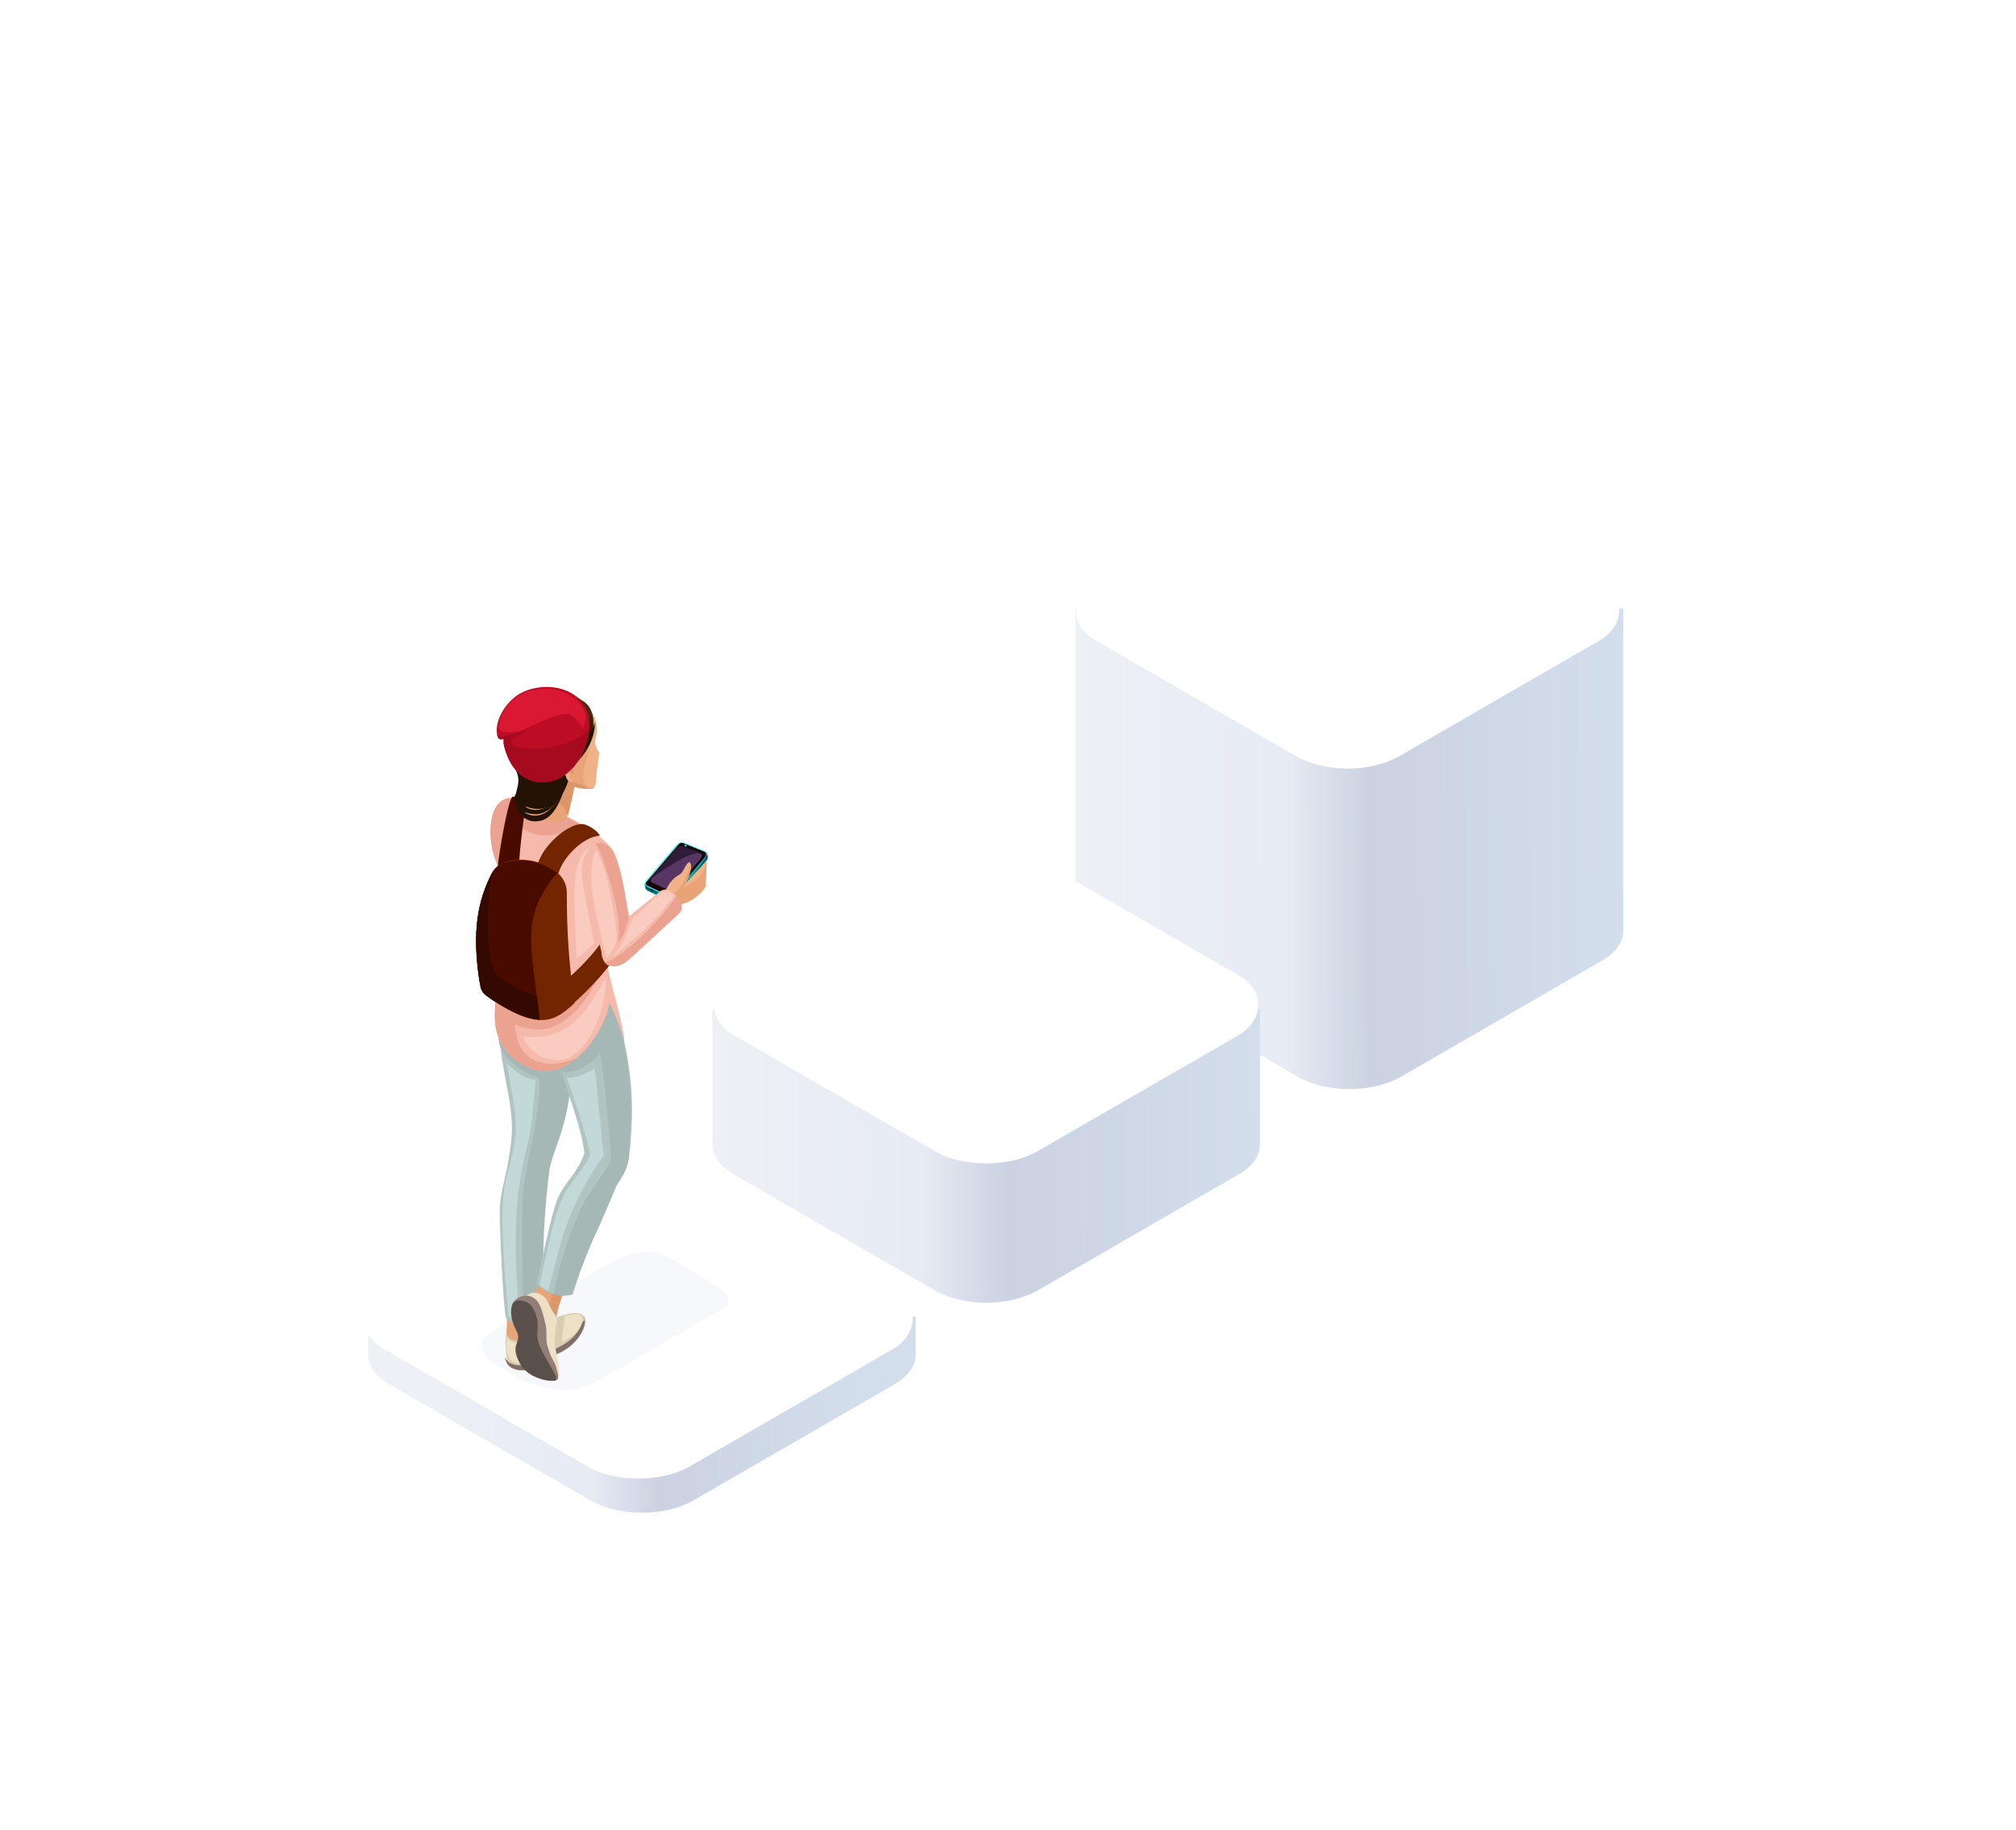 <svg width="271" height="246" viewBox="0 0 271 246" fill="none" xmlns="http://www.w3.org/2000/svg">
<g filter="url(#filter0_dd_16220_11096)">
<path d="M144.588 81.262L218.201 81.262L218.201 124.628C218.201 126.128 217.169 127.567 215.331 128.628L188.323 144.219C184.496 146.428 178.293 146.428 174.466 144.219L147.458 128.628C145.62 127.567 144.588 126.128 144.588 124.628L144.588 81.262Z" fill="url(#paint0_linear_16220_11096)"/>
<rect width="47.139" height="47.139" rx="8" transform="matrix(0.866 0.5 -0.866 0.5 181.156 58)" fill="white"/>
</g>
<g filter="url(#filter1_dd_16220_11096)">
<path d="M49.483 176.428L123.095 176.428L123.095 181.569C123.096 183.07 122.063 184.508 120.226 185.569L93.217 201.161C89.391 203.37 83.187 203.37 79.361 201.161L52.352 185.569C50.515 184.508 49.483 183.07 49.483 181.569L49.483 176.428Z" fill="url(#paint1_linear_16220_11096)"/>
<rect width="47.566" height="47.566" rx="8" transform="matrix(0.866 0.5 -0.866 0.5 85.824 153)" fill="white"/>
</g>
<g filter="url(#filter2_dd_16220_11096)">
<path d="M95.768 135.168L169.381 135.168L169.38 153.341C169.38 154.841 168.348 156.28 166.511 157.34L139.502 172.932C135.676 175.141 129.472 175.141 125.646 172.932L98.637 157.34C96.8 156.28 95.767 154.841 95.767 153.341L95.768 135.168Z" fill="url(#paint2_linear_16220_11096)"/>
<rect width="47.215" height="47.215" rx="8" transform="matrix(0.866 0.5 -0.866 0.5 132.572 111)" fill="white"/>
</g>
<g opacity="0.2" filter="url(#filter3_f_16220_11096)">
<path fill-rule="evenodd" clip-rule="evenodd" d="M66.175 178.949L83.02 169.22C84.849 168.431 87.46 167.643 89.419 168.694C91.117 169.615 93.99 171.455 95.165 172.113C96.079 172.638 99.344 174.61 97.385 175.794C91.378 179.08 85.502 182.761 79.364 186.048C78.189 186.705 76.491 186.968 74.794 186.705C73.096 186.574 71.268 186.048 69.831 185.259C68.787 184.602 67.873 184.076 66.828 183.55C65.522 182.761 64.869 181.841 64.739 181.052C64.608 180.263 65.13 179.475 66.175 178.949Z" fill="#D9DBE9"/>
</g>
<path fill-rule="evenodd" clip-rule="evenodd" d="M72.012 177.811C72.012 177.811 73.579 177.417 73.709 177.417C74.493 177.154 75.537 176.76 76.843 176.497C77.757 176.365 79.063 176.628 78.672 178.074C78.149 179.915 76.452 181.361 74.885 182.018C74.362 182.281 73.579 182.281 72.926 182.676C72.403 182.939 72.273 183.333 71.881 183.727C71.098 184.385 70.053 184.253 69.4 184.122C68.617 183.859 68.225 183.464 68.094 182.413C67.964 181.492 67.833 179.783 68.094 179.126C70.053 179.126 71.359 178.469 72.012 177.811Z" fill="#D9CCB0"/>
<path fill-rule="evenodd" clip-rule="evenodd" d="M78.411 176.891C78.803 177.416 78.542 178.337 78.281 178.863C77.628 180.309 76.192 181.492 74.755 182.018C74.233 182.281 73.449 182.412 72.796 182.675C72.274 182.938 72.143 183.332 71.752 183.595C70.968 184.253 69.923 184.253 69.14 183.99C68.356 183.727 68.095 183.332 67.834 182.412C68.095 182.807 68.356 183.201 68.879 183.332C69.532 183.595 70.576 183.595 71.49 182.938C71.882 182.675 72.013 182.281 72.535 182.018C73.188 181.623 73.972 181.623 74.494 181.36C76.061 180.703 77.758 179.52 78.281 177.679C78.673 177.548 78.673 177.154 78.411 176.891Z" fill="#806F69"/>
<path fill-rule="evenodd" clip-rule="evenodd" d="M75.931 176.89C75.8 177.941 75.539 179.256 75.539 180.308C77.237 179.782 78.804 177.81 78.151 176.89C77.89 176.495 77.106 176.495 75.931 176.89Z" fill="#EDE0C5"/>
<path fill-rule="evenodd" clip-rule="evenodd" d="M67.965 175.971C68.095 177.023 68.226 177.549 68.095 178.6C67.965 179.521 68.357 180.046 69.271 180.178C70.315 180.441 72.274 179.389 72.013 178.206C71.882 177.154 72.144 175.971 72.144 175.051L67.965 175.971Z" fill="#E8A476"/>
<path fill-rule="evenodd" clip-rule="evenodd" d="M70.185 180.177C71.099 179.914 72.144 179.126 72.013 178.337C71.883 177.285 72.144 176.102 72.144 175.182L70.055 175.708C70.316 177.022 70.185 178.468 70.185 180.177Z" fill="#DB9669"/>
<path fill-rule="evenodd" clip-rule="evenodd" d="M68.095 179.521C68.095 180.573 67.965 181.493 68.356 182.414C68.487 182.94 69.662 183.334 70.184 183.203C69.923 182.282 69.662 181.362 69.662 180.442C68.879 180.442 68.356 180.31 68.095 179.521Z" fill="#EDE0C5"/>
<path fill-rule="evenodd" clip-rule="evenodd" d="M67.965 177.021C67.573 174.261 67.181 165.321 67.181 162.823C67.181 159.931 68.226 158.09 68.748 153.095C69.14 149.151 67.704 144.944 67.312 141C66.398 137.319 66.398 134.69 69.532 128.774L72.535 127.459C73.841 130.483 75.147 130.746 75.669 134.427C76.192 139.554 76.192 144.681 74.755 150.728C74.625 151.386 74.233 152.437 74.102 153.489C73.841 154.541 73.58 154.146 73.449 155.856C73.319 157.17 73.449 161.64 73.058 164.269C72.666 166.636 72.927 174.787 72.927 176.364C72.666 178.599 69.271 178.862 67.965 177.021Z" fill="#B0C4C2"/>
<path fill-rule="evenodd" clip-rule="evenodd" d="M67.179 140.471C66.657 137.579 66.657 133.504 69.399 127.982L72.533 127.588C73.839 130.612 75.145 130.875 75.667 134.556C76.19 139.683 77.496 143.89 76.059 149.937C75.276 153.355 74.1 155.459 73.839 157.431C73.578 159.403 73.317 162.163 73.186 164.398C73.056 166.765 72.794 174.915 72.794 176.624C72.794 177.808 71.358 178.596 70.313 178.334C70.313 172.943 70.052 163.609 70.313 160.454C70.575 157.562 70.966 156.51 71.489 153.75C72.142 149.806 72.533 149.017 72.533 144.941C70.575 144.153 68.224 143.101 67.179 140.471Z" fill="#A5B8B6"/>
<path fill-rule="evenodd" clip-rule="evenodd" d="M68.094 142.838C69.4 144.153 70.445 144.941 72.012 145.204C71.62 148.885 71.62 151.12 70.837 154.144C68.748 162.032 69.27 168.737 69.792 177.676C69.139 177.545 68.878 177.282 68.356 176.887C67.833 170.971 67.442 166.239 67.572 162.032C67.703 158.877 68.356 157.299 69.009 154.538C69.792 150.726 69.009 148.097 68.094 142.838Z" fill="#C3D9D7"/>
<path fill-rule="evenodd" clip-rule="evenodd" d="M83.896 140.077C83.896 138.237 82.852 135.607 82.068 133.109L78.281 136.396C78.281 143.627 83.766 142.838 83.896 140.077Z" fill="#D48673"/>
<path fill-rule="evenodd" clip-rule="evenodd" d="M74.758 177.282C74.889 175.442 76.456 171.892 76.848 170.841L73.192 169C72.016 171.629 72.93 173.075 71.363 174.127L74.758 177.282Z" fill="#E8A476"/>
<path fill-rule="evenodd" clip-rule="evenodd" d="M74.757 177.282C74.888 175.441 76.455 171.892 76.847 170.84L75.019 169.92C74.496 173.207 74.235 174.258 73.582 176.099L74.757 177.282Z" fill="#DB9669"/>
<path fill-rule="evenodd" clip-rule="evenodd" d="M74.627 176.754C73.582 175.44 73.713 173.993 71.884 173.73C71.362 173.73 70.97 173.993 70.448 174.256C68.62 174.519 68.62 176.097 69.011 177.543C69.403 178.858 69.795 178.989 69.795 179.778C69.795 180.041 69.664 180.304 69.534 180.698C69.142 181.881 69.925 183.196 70.448 183.853C71.231 184.905 73.19 185.694 74.627 185.562C75.149 185.562 75.149 184.511 75.149 183.853C75.018 182.407 74.757 181.881 74.627 181.093C74.496 180.041 74.627 179.121 74.757 178.2C74.888 177.674 74.888 177.149 74.627 176.754Z" fill="#EDE0C5"/>
<path fill-rule="evenodd" clip-rule="evenodd" d="M70.839 174.127C68.619 174.258 68.489 175.967 69.011 177.545C69.403 178.86 69.794 178.991 69.794 179.78C69.794 180.043 69.664 180.306 69.533 180.7C69.141 181.883 69.925 183.198 70.447 183.855C71.231 184.907 73.19 185.696 74.626 185.564C74.757 185.564 74.887 185.433 75.018 185.302C75.148 185.039 74.757 183.724 74.626 183.33C74.234 182.672 73.843 181.883 73.581 180.832C73.32 180.043 73.581 178.86 73.32 177.939C72.798 175.836 72.537 174.39 70.839 174.127Z" fill="#927E77"/>
<path fill-rule="evenodd" clip-rule="evenodd" d="M69.012 175.047C68.62 175.704 68.62 176.625 68.881 177.545C69.273 178.86 69.665 178.991 69.665 179.78C69.665 180.043 69.534 180.306 69.404 180.7C69.012 181.883 69.795 183.198 70.318 183.855C71.101 184.907 73.06 185.696 74.496 185.564C74.627 185.564 74.627 185.564 74.758 185.433C74.758 185.17 74.758 184.907 74.496 184.513C73.844 183.198 72.407 181.226 72.276 179.911C72.146 179.254 72.276 178.728 72.276 178.202C72.276 177.282 72.015 176.23 71.362 175.442C70.971 174.916 69.795 174.521 69.012 175.047Z" fill="#594F4B"/>
<path fill-rule="evenodd" clip-rule="evenodd" d="M78.673 156.117C78.412 152.173 76.714 148.097 75.539 144.285C70.316 141.13 71.099 135.871 73.319 132.19L78.934 130.35C80.632 133.11 82.068 132.979 83.113 136.66C84.419 141.524 85.333 146.52 84.811 152.83C84.811 153.488 84.68 154.671 84.549 155.591C83.505 160.192 78.934 159.141 78.673 156.117Z" fill="#B0C4C2"/>
<path fill-rule="evenodd" clip-rule="evenodd" d="M72.144 172.551C72.928 168.87 74.103 163.48 74.756 161.639C75.67 159.01 77.499 157.958 78.543 155.066C78.674 154.934 78.674 154.671 78.804 154.54C79.719 152.568 84.42 152.699 84.42 154.671C84.42 156.512 83.897 157.301 82.722 159.273C82.2 160.587 80.633 164.268 79.457 166.766C78.674 168.607 77.629 171.236 76.846 173.865C74.626 174.26 73.189 173.734 72.144 172.551Z" fill="#B0C4C2"/>
<path fill-rule="evenodd" clip-rule="evenodd" d="M75.019 144.022C70.187 140.735 70.97 135.74 73.19 132.19L78.805 130.35C80.503 133.11 81.94 132.979 82.984 136.66C84.29 141.524 85.204 146.52 84.682 152.83C84.682 153.356 84.551 154.276 84.551 155.065C84.551 156.906 83.768 157.957 82.854 159.403C82.331 160.718 80.764 164.399 79.589 166.897C78.805 168.738 77.761 171.367 76.977 173.996C75.933 174.259 75.019 174.128 74.366 173.996C75.28 169.789 76.455 165.977 78.153 162.296C79.067 160.324 80.242 159.272 81.417 157.169C82.201 155.854 82.201 156.117 82.07 154.539C81.809 150.99 81.287 145.205 80.634 141.393C79.328 143.628 76.455 144.416 75.019 144.022Z" fill="#A5B8B6"/>
<path fill-rule="evenodd" clip-rule="evenodd" d="M79.979 143.629C78.673 144.418 77.106 144.944 76.192 144.812C77.367 148.23 78.412 151.122 79.326 155.066C78.934 156.644 76.714 158.879 75.93 160.325C74.363 163.612 73.972 166.372 72.535 172.683C72.927 173.077 73.319 173.34 73.71 173.472C75.147 168.081 75.669 165.189 77.497 161.508C78.412 159.668 79.326 157.827 81.154 155.329C80.762 152.043 80.37 147.178 79.979 143.629Z" fill="#C3D9D7"/>
<path fill-rule="evenodd" clip-rule="evenodd" d="M71.885 143.758C76.455 145.072 81.026 139.419 81.94 134.818C82.331 135.607 83.376 137.973 83.898 139.945C83.768 137.842 82.723 134.292 82.201 132.189C79.459 121.934 83.768 117.333 82.593 114.704C81.156 111.549 72.537 107.605 69.142 107.21C65.355 106.816 65.355 113.389 66.922 116.281C68.228 118.516 68.881 122.066 69.012 124.695C69.142 128.902 66.661 131.137 66.531 135.87C66.269 139.551 68.097 142.575 71.885 143.758Z" fill="#F5BAAB"/>
<path fill-rule="evenodd" clip-rule="evenodd" d="M71.883 143.758C73.972 144.416 75.931 143.495 77.759 142.049C75.017 143.495 70.577 143.627 69.532 139.551C69.402 138.894 69.271 138.368 69.14 137.842C69.14 137.448 70.316 138.5 72.927 138.368C75.67 138.105 78.934 135.081 80.501 131.006C80.632 130.086 69.271 133.372 69.532 132.452C70.055 130.217 70.707 127.719 70.838 124.038C70.969 117.86 66.921 114.441 68.618 109.84C71.622 113.653 75.539 112.207 78.151 110.892C75.017 109.051 71.099 107.605 69.01 107.342C65.353 106.816 65.353 113.39 66.921 116.282C68.226 118.517 68.879 122.066 69.01 124.696C69.14 128.903 66.659 131.138 66.529 135.87C66.267 139.551 68.096 142.575 71.883 143.758Z" fill="#EBA290"/>
<path fill-rule="evenodd" clip-rule="evenodd" d="M76.193 109.841C76.454 108.264 76.716 106.16 77.369 104.583L72.537 102.874L71.231 102.348C71.623 104.845 71.362 106.16 70.578 108.264C71.231 110.499 75.932 111.024 76.193 109.841Z" fill="#E8A476"/>
<path fill-rule="evenodd" clip-rule="evenodd" d="M79.848 105.897C79.717 106.16 77.889 106.029 77.236 105.766C76.975 106.949 76.713 108.264 76.322 109.71C76.322 109.841 75.93 107.081 71.359 105.766C71.359 105.24 71.229 104.714 71.098 104.451C70.315 103.531 69.139 102.479 68.617 101.165C69.401 99.193 75.016 102.085 79.848 105.897Z" fill="#DB9669"/>
<path fill-rule="evenodd" clip-rule="evenodd" d="M79.717 105.896C79.325 106.159 76.713 104.844 76.452 104.844C74.232 104.976 71.359 105.107 70.967 104.45C70.314 103.53 69.139 102.478 68.617 101.163C67.964 98.928 68.094 96.299 70.053 94.59C73.579 91.566 79.194 93.801 79.978 97.219C80.37 98.665 79.847 99.06 79.847 99.98C79.847 100.111 80.108 100.9 80.37 101.163C80.5 101.426 80.239 102.346 80.108 103.661C80.108 104.713 80.108 105.764 79.717 105.896Z" fill="#E8A476"/>
<path fill-rule="evenodd" clip-rule="evenodd" d="M79.718 105.896C79.587 106.028 79.326 105.896 79.065 105.896C78.673 105.502 78.412 104.844 78.412 104.45C78.412 102.872 79.065 101.689 79.065 101.032C79.065 99.717 78.673 100.375 79.065 99.06C79.326 98.403 79.065 98.14 78.934 97.614C78.673 96.825 79.196 95.379 79.196 95.379C79.326 95.642 79.457 95.773 79.718 96.036C79.849 96.431 80.11 96.694 80.11 97.088C80.501 98.534 79.979 98.928 79.979 99.849C79.979 99.98 80.24 100.769 80.501 101.032C80.632 101.295 80.371 102.215 80.24 103.53C80.11 104.713 80.11 105.765 79.718 105.896Z" fill="#F1B287"/>
<path fill-rule="evenodd" clip-rule="evenodd" d="M72.144 116.676C72.667 113.784 76.193 110.892 78.021 110.76C78.935 110.629 80.502 111.812 80.633 112.338C78.413 112.338 74.887 115.756 74.887 118.517L72.144 116.676Z" fill="#732500"/>
<path fill-rule="evenodd" clip-rule="evenodd" d="M82.07 129.56C80.633 131.401 79.066 133.11 76.846 135.082L76.193 131.664C78.544 129.56 80.372 127.588 81.678 125.354C81.939 125.616 82.07 128.246 82.07 129.56Z" fill="#732500"/>
<path fill-rule="evenodd" clip-rule="evenodd" d="M86.641 118.781L87.032 118.649L91.081 114.048C91.211 113.916 91.342 113.785 91.472 113.785C91.734 113.654 91.995 113.785 92.125 113.785L94.476 114.705L94.998 114.574L95.129 115.1C95.129 115.231 95.129 115.494 94.868 115.757L90.819 120.621C90.428 121.016 90.297 121.147 89.775 121.016L87.032 119.701C86.771 119.569 86.771 119.438 86.771 119.307L86.641 118.781Z" fill="#087882"/>
<path fill-rule="evenodd" clip-rule="evenodd" d="M86.771 119.307L86.641 118.912C86.771 119.175 87.032 119.307 87.685 119.569C88.077 119.701 88.469 119.964 88.73 120.095C88.861 120.227 88.73 120.358 88.73 120.227C88.469 120.095 87.032 119.569 86.902 119.438C86.902 119.438 86.771 119.438 86.771 119.307C86.771 119.438 86.771 119.307 86.771 119.307Z" fill="#045961"/>
<path fill-rule="evenodd" clip-rule="evenodd" d="M94.996 114.586L95.127 115.098C95.127 115.229 95.127 115.492 94.996 115.624C94.213 116.544 92.776 118.253 91.862 119.173C91.732 119.305 91.601 119.173 91.732 119.042C92.254 118.516 92.646 117.859 93.168 117.333C93.56 116.807 94.082 116.15 94.474 115.624C94.866 115.229 94.996 114.98 94.996 114.586Z" fill="#045961"/>
<path fill-rule="evenodd" clip-rule="evenodd" d="M86.902 118.778H87.163L91.212 114.177C91.342 114.045 91.473 113.914 91.603 113.914C91.865 113.782 92.126 113.914 92.256 113.914L94.607 114.834H94.868C94.868 115.097 94.868 115.36 94.737 115.491C93.823 116.806 92.126 118.91 90.951 120.356C90.82 120.356 90.951 120.619 91.081 120.487C91.995 119.435 94.607 116.28 94.999 115.886L90.951 120.75C90.559 121.144 90.428 121.276 89.906 121.144L86.902 119.646C87.816 119.909 89.645 120.882 89.775 120.882C89.906 120.882 89.906 120.882 89.906 120.75C89.906 120.619 89.906 120.619 89.775 120.619C88.6 119.961 87.947 119.698 87.425 119.304C87.163 119.041 86.902 118.91 86.902 118.778Z" fill="#0BA6AA"/>
<path fill-rule="evenodd" clip-rule="evenodd" d="M86.902 118.253L90.951 113.521C91.081 113.389 91.212 113.258 91.342 113.258C91.603 113.126 91.865 113.258 91.995 113.258L94.607 114.309C95.129 114.441 95.129 114.835 94.737 115.23L90.82 120.094C90.428 120.488 90.298 120.62 89.775 120.488L87.033 119.174C86.511 118.911 86.641 118.516 86.902 118.253Z" fill="#4EF6FC"/>
<path fill-rule="evenodd" clip-rule="evenodd" d="M91.081 113.653L87.032 118.386C86.641 118.78 86.771 118.912 87.032 119.043L89.775 120.358C90.166 120.489 90.428 120.489 90.689 120.095L94.737 115.231C94.998 114.836 94.998 114.573 94.606 114.442L91.995 113.39C91.472 113.127 91.342 113.39 91.081 113.653Z" fill="#160004"/>
<path fill-rule="evenodd" clip-rule="evenodd" d="M91.081 113.916L87.686 117.86C87.425 118.123 87.425 118.386 87.686 118.517L90.037 119.569C90.428 119.7 90.559 119.7 90.82 119.306L94.215 115.23C94.477 114.836 94.346 114.705 94.085 114.573L91.865 113.784C91.473 113.521 91.343 113.784 91.081 113.916Z" fill="#311B38"/>
<path fill-rule="evenodd" clip-rule="evenodd" d="M87.686 117.991C87.425 118.254 87.425 118.517 87.686 118.648L90.037 119.7C90.428 119.831 90.559 119.831 90.82 119.437L94.215 115.361C94.477 114.967 94.346 114.836 94.085 114.704C92.779 114.441 89.645 116.545 87.686 117.991Z" fill="#583663"/>
<path d="M92.154 113.779C92.225 113.767 92.273 113.7 92.261 113.628C92.25 113.556 92.183 113.508 92.111 113.52C92.04 113.531 91.992 113.599 92.004 113.671C92.015 113.742 92.082 113.791 92.154 113.779Z" fill="#00FFFF"/>
<path fill-rule="evenodd" clip-rule="evenodd" d="M87.556 119.438C87.687 119.438 87.687 119.569 87.817 119.569C87.817 119.7 87.817 119.7 87.687 119.7C87.556 119.7 87.556 119.569 87.426 119.569C87.426 119.569 87.426 119.438 87.556 119.438Z" fill="#02444A"/>
<path fill-rule="evenodd" clip-rule="evenodd" d="M87.556 119.568C87.687 119.568 87.687 119.7 87.687 119.7C87.687 119.831 87.687 119.831 87.556 119.831C87.556 119.831 87.425 119.7 87.556 119.568C87.556 119.568 87.425 119.568 87.556 119.568Z" fill="#011E21"/>
<path fill-rule="evenodd" clip-rule="evenodd" d="M90.95 122.065C91.603 121.013 94.868 119.83 94.868 118.91L94.998 115.623C94.606 116.149 93.953 116.806 93.562 117.201L92.125 118.778L92.647 117.595C92.778 117.201 93.17 116.149 92.647 115.886C92.517 115.886 92.256 116.149 91.864 116.938C91.472 117.726 91.081 117.464 90.297 118.384C89.644 119.041 89.775 119.698 88.469 120.487L90.95 122.065Z" fill="#F1B287"/>
<path fill-rule="evenodd" clip-rule="evenodd" d="M90.948 122.066C91.47 121.409 91.992 121.54 92.906 121.014C93.82 120.489 94.865 119.437 94.865 119.042L94.996 115.756C94.865 116.413 94.473 117.465 94.082 117.859C93.429 118.385 92.384 118.911 91.992 119.437L92.123 118.911C92.384 118.385 92.645 117.728 92.776 117.202C92.906 116.808 92.906 116.413 92.645 116.15C92.645 116.413 92.645 116.808 92.515 117.071C92.123 118.254 91.731 118.911 91.209 119.568C90.556 120.226 89.511 120.226 89.25 121.803L90.948 122.066Z" fill="#E8A476"/>
<path fill-rule="evenodd" clip-rule="evenodd" d="M81.155 113.256C82.984 114.307 84.289 121.932 85.073 126.534C85.726 128.111 81.808 131.924 80.894 128.111C80.372 125.876 79.588 122.853 79.327 121.012C78.935 118.909 78.152 114.965 79.98 113.65C80.241 113.387 80.894 113.124 81.155 113.256Z" fill="#F5BAAB"/>
<path fill-rule="evenodd" clip-rule="evenodd" d="M81.806 125.353L88.858 119.7C90.555 118.912 91.992 121.672 91.339 122.724L84.157 129.297C83.112 129.955 82.198 129.955 81.675 129.692C81.023 129.297 80.761 128.377 80.892 127.457C80.892 126.668 81.153 126.011 81.806 125.353Z" fill="#F5BAAB"/>
<path fill-rule="evenodd" clip-rule="evenodd" d="M90.948 120.357C91.471 121.146 91.863 122.066 91.471 122.592L85.072 128.508C84.289 129.166 83.897 129.56 82.983 129.823C82.46 129.954 82.069 129.823 81.677 129.691C81.546 129.56 81.285 129.429 81.285 129.297C82.983 129.297 88.99 123.644 90.948 120.357Z" fill="#EBA290"/>
<path fill-rule="evenodd" clip-rule="evenodd" d="M81.678 113.653C83.245 114.573 83.898 119.438 84.551 123.25C84.159 124.696 84.029 125.616 82.984 126.8C84.029 123.644 81.156 115.362 80.111 113.39C80.634 113.127 81.287 113.39 81.678 113.653Z" fill="#EBA290"/>
<path fill-rule="evenodd" clip-rule="evenodd" d="M80.11 114.18C81.154 116.02 82.199 119.833 82.852 125.091C83.113 126.537 82.46 127.721 81.546 128.772C80.632 124.96 78.412 117.598 80.11 114.18Z" fill="#FACCC0"/>
<path fill-rule="evenodd" clip-rule="evenodd" d="M89.121 119.831C89.513 119.7 90.165 119.963 90.688 120.357C87.945 123.907 86.509 125.221 82.461 128.508C84.028 126.404 84.159 125.747 84.942 123.512C86.248 122.329 87.684 121.014 89.121 119.831Z" fill="#FACCC0"/>
<path fill-rule="evenodd" clip-rule="evenodd" d="M66.922 116.412C67.052 114.835 68.228 107.735 68.881 107.078L71.101 107.21C70.448 107.998 69.795 115.229 69.795 115.886L66.922 116.412Z" fill="#490B00"/>
<path fill-rule="evenodd" clip-rule="evenodd" d="M76.193 119.963C76.193 125.09 76.454 129.429 77.238 134.819C74.542 137.286 72.536 138.596 66.041 134.295C65.172 133.719 64.589 132.798 64.434 131.767C63.398 124.88 64.316 120.88 66.138 117.334C67.705 114.047 76.193 115.494 76.193 119.963Z" fill="#732500"/>
<path fill-rule="evenodd" clip-rule="evenodd" d="M72.537 137.054C70.94 136.939 68.945 136.222 66.029 134.291C65.166 133.719 64.59 132.803 64.436 131.778C63.397 124.884 64.315 120.881 66.138 117.334C67.313 114.968 72.406 115.23 74.887 117.334C69.794 123.381 71.492 127.062 72.537 137.054Z" fill="#490B00"/>
<path fill-rule="evenodd" clip-rule="evenodd" d="M72.537 137.052C70.821 136.928 68.645 136.11 65.361 133.836C64.935 133.542 64.648 133.085 64.562 132.575C63.329 125.187 64.246 121.014 66.138 117.332C65.224 122.591 65.485 128.112 66.399 130.61C67.835 132.188 70.708 133.502 72.145 133.897C72.537 135.606 72.406 136.526 72.537 137.052Z" fill="#330901"/>
<path fill-rule="evenodd" clip-rule="evenodd" d="M70.187 107.999C71.493 104.055 67.053 102.346 68.359 97.219C68.75 96.035 69.403 94.984 70.317 94.195C72.537 92.354 76.063 92.486 78.283 94.195C80.242 95.246 80.633 99.191 77.108 102.609C76.063 104.975 74.104 108.656 70.187 107.999Z" fill="#361D07"/>
<path fill-rule="evenodd" clip-rule="evenodd" d="M68.357 97.219C68.749 96.035 69.402 94.984 70.316 94.195C72.536 92.354 76.062 92.486 78.282 94.195C79.327 94.721 79.98 96.167 79.718 98.007V97.876C79.588 97.087 79.588 96.693 79.327 95.772C79.457 96.693 79.196 97.744 78.804 98.27C79.066 97.35 79.066 95.772 78.674 95.115C78.804 96.167 78.674 96.561 78.412 97.481C78.412 96.43 78.282 95.641 77.76 94.721C77.89 95.51 78.021 95.641 77.498 96.956C77.498 96.035 77.237 95.115 76.976 94.589C76.846 95.246 76.846 95.772 76.715 96.43C76.584 95.641 76.454 95.115 76.323 94.458C76.062 95.115 75.931 95.641 75.801 96.298C75.67 95.51 75.67 94.852 75.67 94.195C75.409 94.721 75.148 94.984 74.887 96.167C74.756 95.246 74.756 94.984 74.887 94.326C74.495 94.721 74.234 94.984 73.973 96.035C73.842 95.115 73.973 94.721 74.103 94.326C73.581 94.852 73.45 94.984 73.058 95.904C72.928 95.246 73.058 94.852 73.189 94.326C72.667 94.984 72.536 95.246 72.014 96.298C71.883 95.641 72.144 95.115 72.144 94.589C71.753 94.984 71.622 95.246 70.969 96.035C71.1 95.378 71.1 94.984 71.361 94.326C70.839 95.115 70.577 95.378 70.186 96.298C70.186 95.641 70.316 95.378 70.577 94.721C70.055 95.51 69.794 95.904 69.402 96.693C69.533 96.035 69.533 95.641 69.924 94.852C69.663 95.246 68.88 96.167 68.357 97.219Z" fill="#4A2B12"/>
<path fill-rule="evenodd" clip-rule="evenodd" d="M69.27 107.211C69.4 105.896 70.053 105.107 69.4 103.661C68.617 101.952 67.703 100.112 68.356 97.614C68.225 99.323 68.486 100.637 69.662 102.215C69.4 101.163 69.531 100.637 69.662 99.454C69.923 100.9 70.314 101.426 70.837 102.215C70.445 100.637 70.576 100.112 70.706 99.06C70.967 100.243 71.098 101.163 71.751 101.952C71.751 101.032 71.62 100.375 72.012 98.797C72.143 99.849 72.404 101.295 73.057 101.952C73.057 100.637 73.187 99.98 73.318 98.797C73.448 99.849 73.579 101.032 73.971 101.952C74.493 100.769 74.754 100.375 75.016 99.06C75.277 100.243 75.146 101.426 74.885 102.609C75.668 101.689 76.452 101.032 76.974 100.112C76.713 101.426 76.321 101.952 75.799 102.741C78.15 100.769 79.064 99.586 79.978 97.088C79.978 98.665 79.325 100.769 77.366 102.609C77.105 103.135 76.713 103.924 76.452 104.713C75.016 109.84 70.706 109.314 69.27 107.211Z" fill="#241304"/>
<path fill-rule="evenodd" clip-rule="evenodd" d="M77.108 102.872C77.239 102.347 77.108 102.084 76.847 102.215C76.586 102.347 76.194 102.741 76.063 103.267C75.802 104.187 76.325 105.502 77.239 104.976C77.5 104.582 77.108 103.793 77.108 102.872Z" fill="#E8A476"/>
<path fill-rule="evenodd" clip-rule="evenodd" d="M77.108 102.872C77.239 102.347 77.108 102.084 76.847 102.215C76.586 102.347 76.194 102.741 76.063 103.267C75.802 104.187 76.325 105.502 77.239 104.976C76.455 104.976 76.455 104.056 76.716 103.398C76.847 103.004 76.977 102.741 77.108 102.872Z" fill="#F1B287"/>
<path fill-rule="evenodd" clip-rule="evenodd" d="M76.845 103.135C77.106 103.529 77.106 103.792 77.106 103.924C77.106 104.055 76.975 104.186 76.714 103.924C76.584 103.661 76.714 103.398 76.845 103.135Z" fill="#DB9669"/>
<path fill-rule="evenodd" clip-rule="evenodd" d="M76.194 104.846C75.672 106.686 74.758 108.132 73.583 109.053C71.754 110.367 69.665 109.316 69.273 107.081V107.212C69.143 109.184 70.71 110.63 72.277 110.367C74.627 110.236 75.672 106.818 76.194 104.846Z" fill="#241304"/>
<path fill-rule="evenodd" clip-rule="evenodd" d="M76.194 104.846C75.672 106.292 75.019 107.475 73.844 108.264C71.362 109.71 70.057 108.264 69.273 106.686L69.143 107.212C69.143 108.79 70.71 109.447 72.146 109.447C74.627 109.184 75.672 106.423 76.194 104.846Z" fill="#241304"/>
<path fill-rule="evenodd" clip-rule="evenodd" d="M79.195 98.008C78.803 102.478 75.408 105.633 72.274 105.107C70.185 104.844 68.748 103.267 68.095 101.295C67.965 101.032 67.573 99.98 67.704 99.191C67.312 99.191 67.181 99.454 66.92 99.06C66.267 97.219 67.834 94.458 69.793 93.275C73.449 91.172 79.587 92.486 79.195 98.008Z" fill="#BD0D25"/>
<path fill-rule="evenodd" clip-rule="evenodd" d="M79.197 98.01C78.805 102.48 75.41 105.635 72.276 105.109C69.664 104.715 68.097 102.348 67.705 99.85C70.839 101.296 76.846 100.639 79.197 98.01Z" fill="#A60A1F"/>
<path fill-rule="evenodd" clip-rule="evenodd" d="M71.099 92.881C67.835 93.801 66.659 97.482 67.182 98.14C67.443 98.534 69.271 98.534 70.446 98.008C72.536 97.088 75.8 95.379 76.845 96.168C78.151 97.088 78.281 97.877 78.281 97.877C79.979 95.51 76.453 91.435 71.099 92.881Z" fill="#DA1833"/>
<path fill-rule="evenodd" clip-rule="evenodd" d="M66.791 98.532C67.052 99.584 68.228 98.664 70.709 98.269C69.664 99.058 67.836 99.058 69.403 100.767L67.836 100.504C67.705 100.11 67.705 99.716 67.705 99.321C67.183 99.453 66.922 99.453 66.791 98.532Z" fill="#A60A1F"/>
<path fill-rule="evenodd" clip-rule="evenodd" d="M77.499 128.904L79.85 126.8L78.675 120.621C78.152 117.335 77.761 116.02 79.328 113.785C77.369 115.231 77.369 117.466 77.238 119.964C77.238 122.988 77.369 125.88 77.499 128.904Z" fill="#FACCC0"/>
<path fill-rule="evenodd" clip-rule="evenodd" d="M81.416 131.398C78.805 136.131 76.323 140.075 70.316 139.286C70.969 141.39 73.451 142.836 75.54 142.442C79.327 141.653 81.547 135.474 81.416 131.398Z" fill="#FACCC0"/>
<defs>
<filter id="filter0_dd_16220_11096" x="142.39" y="58.843" width="77.811" height="89.533" filterUnits="userSpaceOnUse" color-interpolation-filters="sRGB">
<feFlood flood-opacity="0" result="BackgroundImageFix"/>
<feColorMatrix in="SourceAlpha" type="matrix" values="0 0 0 0 0 0 0 0 0 0 0 0 0 0 0 0 0 0 127 0" result="hardAlpha"/>
<feOffset dy="0.5"/>
<feGaussianBlur stdDeviation="1"/>
<feColorMatrix type="matrix" values="0 0 0 0 0.376 0 0 0 0 0.38 0 0 0 0 0.439 0 0 0 0.16 0"/>
<feBlend mode="normal" in2="BackgroundImageFix" result="effect1_dropShadow_16220_11096"/>
<feColorMatrix in="SourceAlpha" type="matrix" values="0 0 0 0 0 0 0 0 0 0 0 0 0 0 0 0 0 0 127 0" result="hardAlpha"/>
<feOffset/>
<feGaussianBlur stdDeviation="0.5"/>
<feColorMatrix type="matrix" values="0 0 0 0 0.157 0 0 0 0 0.161 0 0 0 0 0.239 0 0 0 0.08 0"/>
<feBlend mode="normal" in2="effect1_dropShadow_16220_11096" result="effect2_dropShadow_16220_11096"/>
<feBlend mode="normal" in="SourceGraphic" in2="effect2_dropShadow_16220_11096" result="shape"/>
</filter>
<filter id="filter1_dd_16220_11096" x="46.689" y="153.843" width="78.407" height="51.475" filterUnits="userSpaceOnUse" color-interpolation-filters="sRGB">
<feFlood flood-opacity="0" result="BackgroundImageFix"/>
<feColorMatrix in="SourceAlpha" type="matrix" values="0 0 0 0 0 0 0 0 0 0 0 0 0 0 0 0 0 0 127 0" result="hardAlpha"/>
<feOffset dy="0.5"/>
<feGaussianBlur stdDeviation="1"/>
<feColorMatrix type="matrix" values="0 0 0 0 0.376 0 0 0 0 0.38 0 0 0 0 0.439 0 0 0 0.16 0"/>
<feBlend mode="normal" in2="BackgroundImageFix" result="effect1_dropShadow_16220_11096"/>
<feColorMatrix in="SourceAlpha" type="matrix" values="0 0 0 0 0 0 0 0 0 0 0 0 0 0 0 0 0 0 127 0" result="hardAlpha"/>
<feOffset/>
<feGaussianBlur stdDeviation="0.5"/>
<feColorMatrix type="matrix" values="0 0 0 0 0.157 0 0 0 0 0.161 0 0 0 0 0.239 0 0 0 0.08 0"/>
<feBlend mode="normal" in2="effect1_dropShadow_16220_11096" result="effect2_dropShadow_16220_11096"/>
<feBlend mode="normal" in="SourceGraphic" in2="effect2_dropShadow_16220_11096" result="shape"/>
</filter>
<filter id="filter2_dd_16220_11096" x="93.741" y="111.843" width="77.663" height="65.246" filterUnits="userSpaceOnUse" color-interpolation-filters="sRGB">
<feFlood flood-opacity="0" result="BackgroundImageFix"/>
<feColorMatrix in="SourceAlpha" type="matrix" values="0 0 0 0 0 0 0 0 0 0 0 0 0 0 0 0 0 0 127 0" result="hardAlpha"/>
<feOffset dy="0.5"/>
<feGaussianBlur stdDeviation="1"/>
<feColorMatrix type="matrix" values="0 0 0 0 0.376 0 0 0 0 0.38 0 0 0 0 0.439 0 0 0 0.16 0"/>
<feBlend mode="normal" in2="BackgroundImageFix" result="effect1_dropShadow_16220_11096"/>
<feColorMatrix in="SourceAlpha" type="matrix" values="0 0 0 0 0 0 0 0 0 0 0 0 0 0 0 0 0 0 127 0" result="hardAlpha"/>
<feOffset/>
<feGaussianBlur stdDeviation="0.5"/>
<feColorMatrix type="matrix" values="0 0 0 0 0.157 0 0 0 0 0.161 0 0 0 0 0.239 0 0 0 0.08 0"/>
<feBlend mode="normal" in2="effect1_dropShadow_16220_11096" result="effect2_dropShadow_16220_11096"/>
<feBlend mode="normal" in="SourceGraphic" in2="effect2_dropShadow_16220_11096" result="shape"/>
</filter>
<filter id="filter3_f_16220_11096" x="60.719" y="164.188" width="41.281" height="26.618" filterUnits="userSpaceOnUse" color-interpolation-filters="sRGB">
<feFlood flood-opacity="0" result="BackgroundImageFix"/>
<feBlend mode="normal" in="SourceGraphic" in2="BackgroundImageFix" result="shape"/>
<feGaussianBlur stdDeviation="2" result="effect1_foregroundBlur_16220_11096"/>
</filter>
<linearGradient id="paint0_linear_16220_11096" x1="144.272" y1="116.88" x2="218.949" y2="116.497" gradientUnits="userSpaceOnUse">
<stop stop-color="#EDF0F4"/>
<stop offset="0.38" stop-color="#E7EBF4"/>
<stop offset="0.531" stop-color="#CBD2E1"/>
<stop offset="1" stop-color="#D3DEED"/>
</linearGradient>
<linearGradient id="paint1_linear_16220_11096" x1="56.958" y1="180.369" x2="116.098" y2="180.229" gradientUnits="userSpaceOnUse">
<stop stop-color="#EDF0F4"/>
<stop offset="0.38" stop-color="#E7EBF4"/>
<stop offset="0.531" stop-color="#CBD2E1"/>
<stop offset="1" stop-color="#D3DEED"/>
</linearGradient>
<linearGradient id="paint2_linear_16220_11096" x1="95.452" y1="145.593" x2="170.129" y2="145.21" gradientUnits="userSpaceOnUse">
<stop stop-color="#EDF0F4"/>
<stop offset="0.38" stop-color="#E7EBF4"/>
<stop offset="0.531" stop-color="#CBD2E1"/>
<stop offset="1" stop-color="#D3DEED"/>
</linearGradient>
</defs>
</svg>
